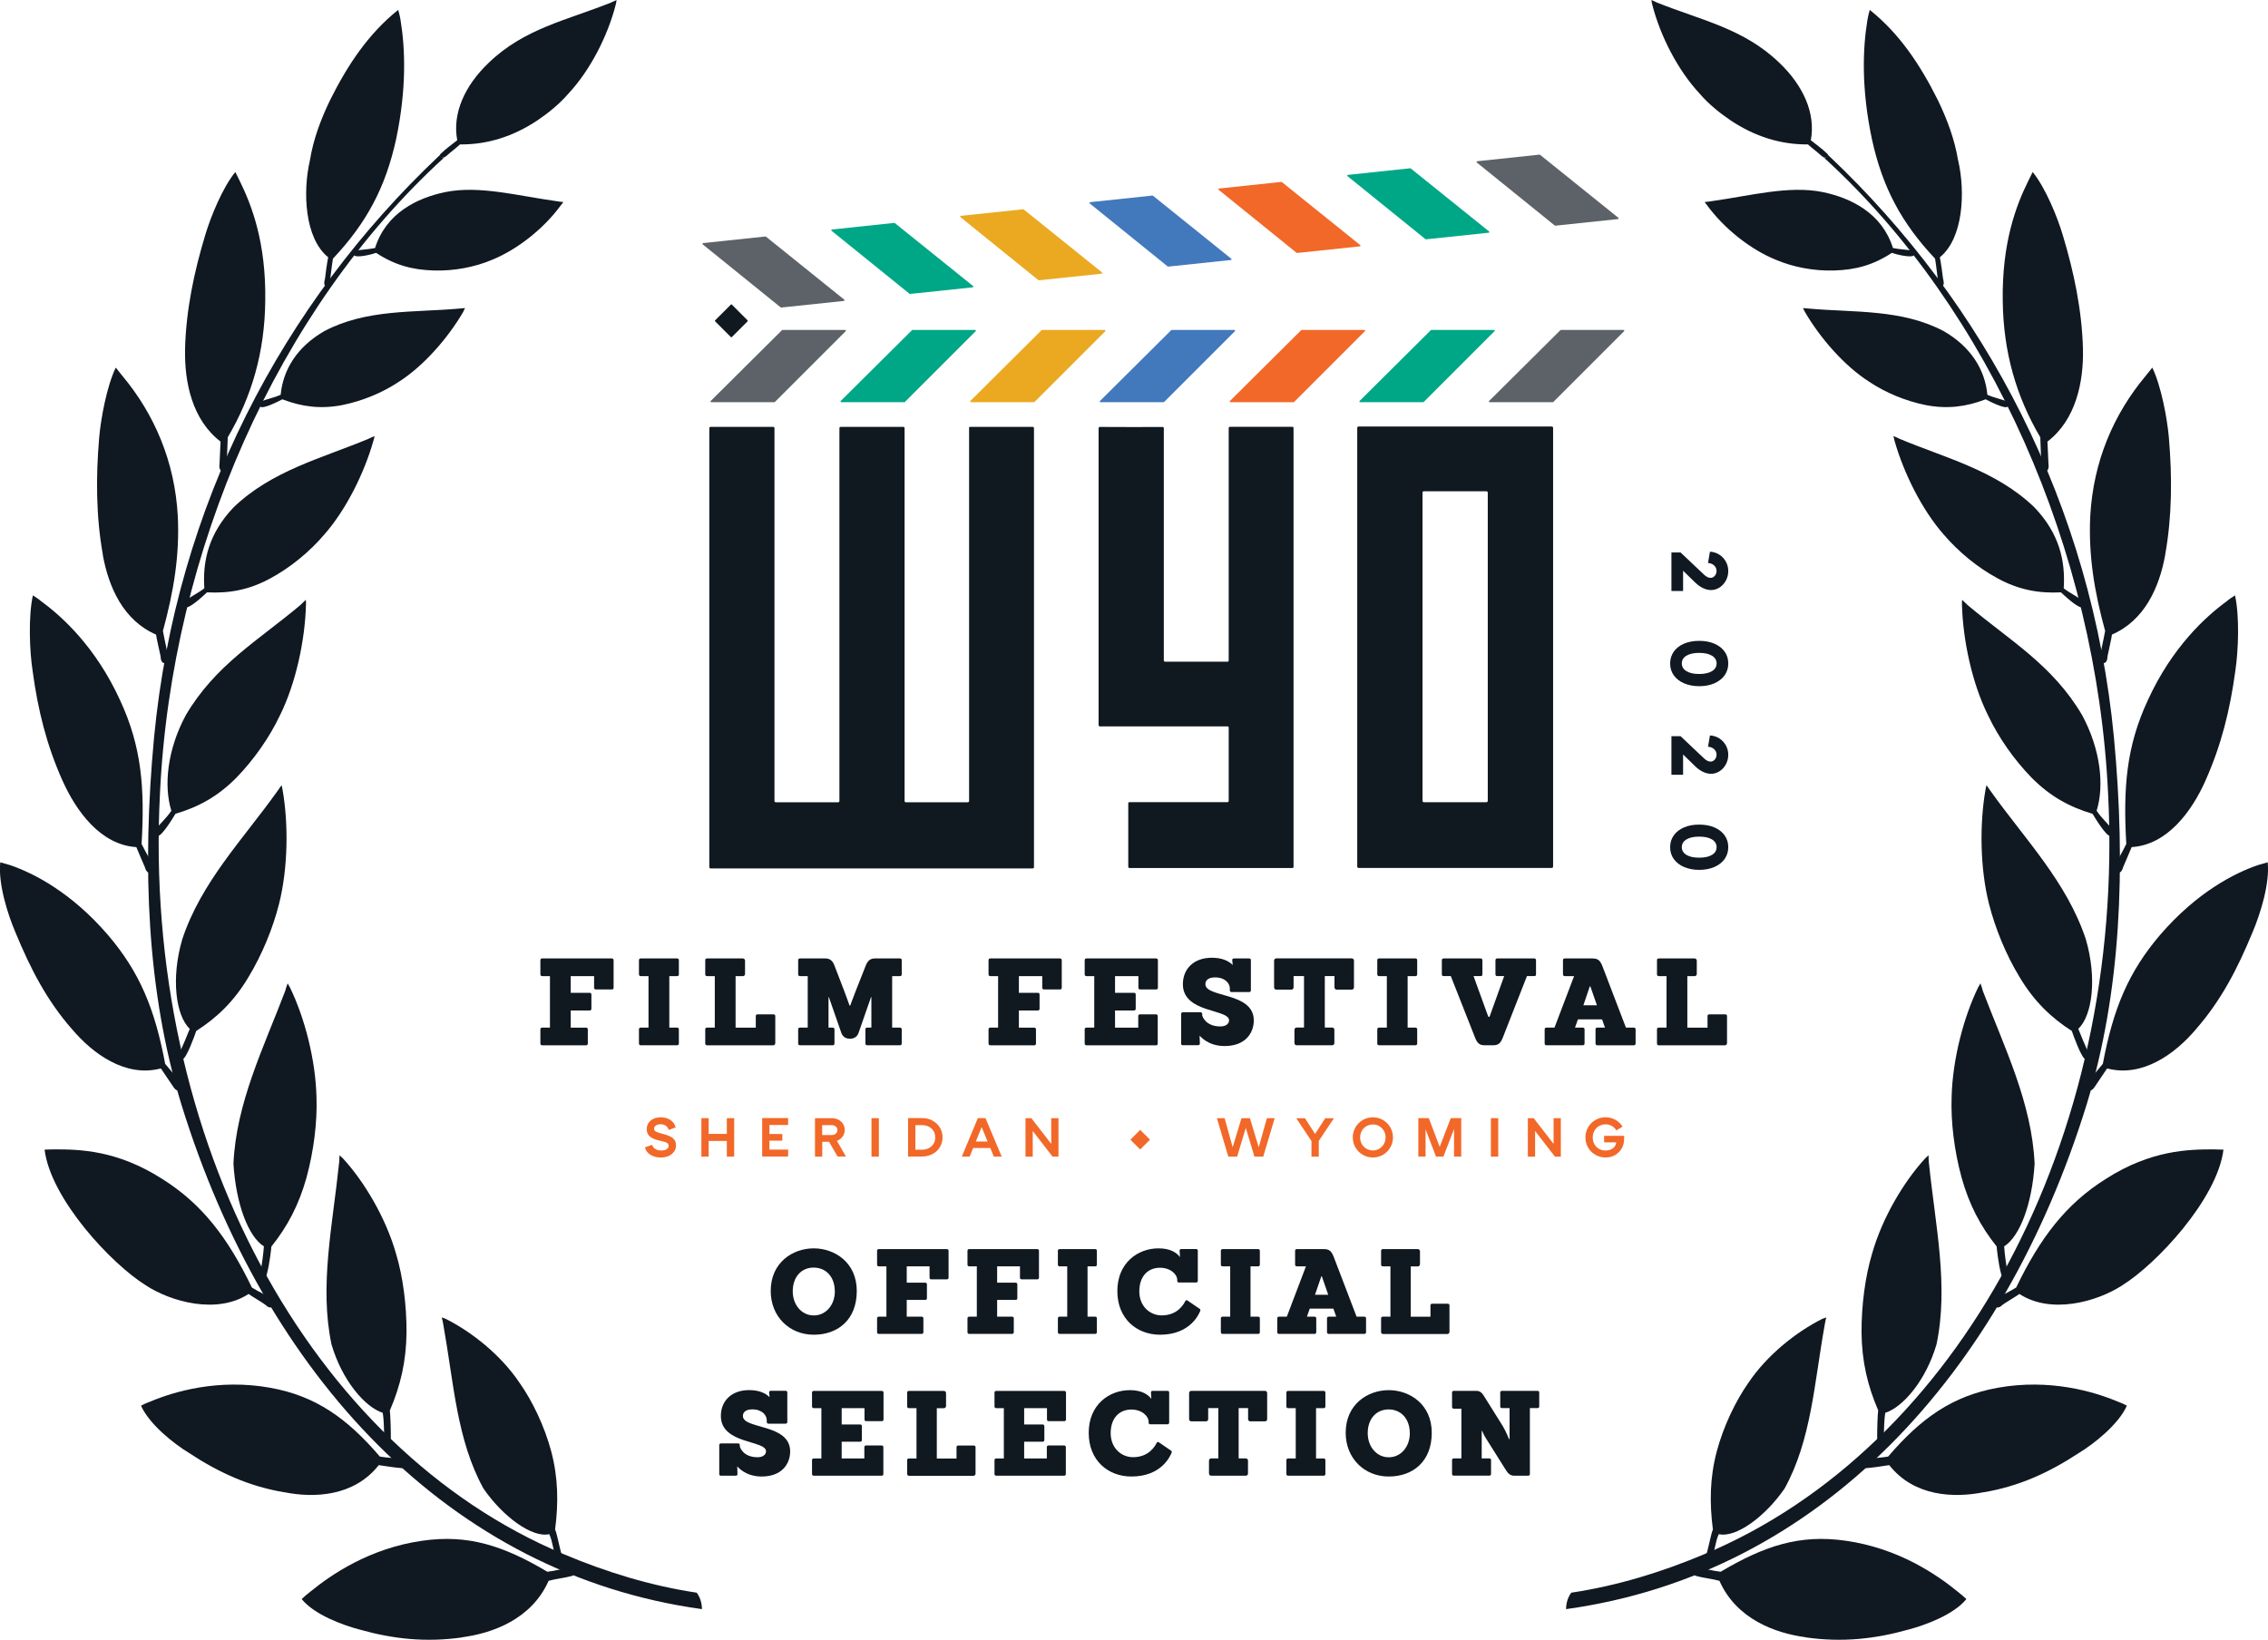 <?xml version="1.0" encoding="UTF-8"?><svg id="Layer_1" xmlns="http://www.w3.org/2000/svg" viewBox="0 0 422.22 305.29"><defs><style>.cls-1{fill-rule:evenodd;}.cls-1,.cls-2,.cls-3,.cls-4,.cls-5,.cls-6,.cls-7,.cls-8,.cls-9{stroke-width:0px;}.cls-1,.cls-4{fill:#101821;}.cls-2{fill:#f16829;}.cls-3{fill:#4279bc;}.cls-5{fill:#eaa921;}.cls-6{fill:#5c6268;}.cls-7{fill:#00a786;}.cls-8{fill:#101820;}.cls-9{fill:#f26829;}</style></defs><path class="cls-8" d="M100.94,194.62c-.2,0-.34-.11-.34-.34v-2.61c0-.23.11-.34.34-.34h1.44v-9.59h-1.44c-.2,0-.34-.11-.34-.34v-2.61c0-.23.11-.34.34-.34h12.95c.2,0,.34.11.34.34v5.09c0,.25-.11.34-.34.34h-2.95c-.22,0-.34-.11-.34-.34v-2.14h-4.35v3.11h3.51c.23,0,.34.11.34.34v2.61c0,.25-.13.34-.34.34h-3.51v3.2h2.84c.23,0,.34.11.34.34v2.61c0,.22-.13.34-.34.34h-8.15Z"/><path class="cls-8" d="M119.29,194.62c-.2,0-.34-.11-.34-.34v-2.61c0-.23.11-.34.34-.34h1.44v-9.59h-1.44c-.2,0-.34-.11-.34-.34v-2.61c0-.23.11-.34.34-.34h6.75c.23,0,.34.11.34.34v2.61c0,.25-.13.34-.34.34h-1.44v9.59h1.44c.23,0,.34.11.34.34v2.61c0,.22-.13.34-.34.34h-6.75Z"/><path class="cls-8" d="M131.63,194.62c-.2,0-.34-.11-.34-.34v-2.61c0-.23.11-.34.34-.34h1.44v-9.59h-1.44c-.2,0-.34-.11-.34-.34v-2.61c0-.23.11-.34.34-.34h6.66c.23,0,.41.18.41.41v2.48c0,.23-.18.41-.41.41h-1.35v9.59h3.76v-2.14c0-.23.11-.34.34-.34h2.95c.23,0,.34.11.34.34v5.02c0,.22-.18.41-.41.41h-12.29Z"/><path class="cls-8" d="M161.45,194.62c-.2,0-.34-.11-.34-.34v-2.61c0-.23.11-.34.34-.34h.77v-5.67h-.07l-2.32,6.66c-.25.7-.81,1.08-1.6,1.08s-1.35-.38-1.6-1.08l-2.32-6.66h-.07v5.67h.77c.22,0,.34.11.34.34v2.61c0,.22-.14.34-.34.34h-6.08c-.2,0-.34-.11-.34-.34v-2.61c0-.23.11-.34.34-.34h1.44v-9.59h-1.44c-.2,0-.34-.11-.34-.34v-2.61c0-.23.11-.34.34-.34h4.77c.86,0,1.35.54,1.62,1.26l1.82,4.73c.56,1.46,1.01,2.77,1.01,2.77h.14s.45-1.26,1.04-2.77l1.87-4.73c.29-.72.77-1.26,1.62-1.26h4.71c.23,0,.34.11.34.34v2.61c0,.25-.13.34-.34.34h-1.44v9.59h1.44c.23,0,.34.11.34.34v2.61c0,.22-.13.34-.34.34h-6.08Z"/><path class="cls-8" d="M184.37,194.62c-.2,0-.34-.11-.34-.34v-2.61c0-.23.11-.34.34-.34h1.44v-9.59h-1.44c-.2,0-.34-.11-.34-.34v-2.61c0-.23.11-.34.34-.34h12.95c.2,0,.34.11.34.34v5.09c0,.25-.11.34-.34.34h-2.95c-.22,0-.34-.11-.34-.34v-2.14h-4.35v3.11h3.51c.23,0,.34.11.34.34v2.61c0,.25-.13.34-.34.34h-3.51v3.2h2.84c.23,0,.34.11.34.34v2.61c0,.22-.13.34-.34.34h-8.15Z"/><path class="cls-8" d="M202.27,194.62c-.2,0-.34-.11-.34-.34v-2.61c0-.23.11-.34.34-.34h1.44v-9.59h-1.44c-.2,0-.34-.11-.34-.34v-2.61c0-.23.11-.34.34-.34h12.95c.2,0,.34.11.34.34v5.09c0,.25-.11.34-.34.34h-2.95c-.22,0-.34-.11-.34-.34v-2.14h-4.35v3.11h3.51c.23,0,.34.11.34.34v2.61c0,.25-.13.34-.34.34h-3.51v3.2h4.32v-2.14c0-.23.11-.34.34-.34h2.95c.22,0,.34.11.34.34v5.09c0,.22-.13.34-.34.34h-12.92Z"/><path class="cls-8" d="M220.23,194.62c-.25,0-.34-.11-.34-.34v-5.47c0-.23.13-.34.34-.34h3.24c.2,0,.34.11.34.34v.27s.52,2.03,3.38,2.03c1.13,0,1.62-.59,1.62-1.13,0-2.16-8.6-1.31-8.6-6.73,0-2.88,2.05-4.93,5.38-4.93,1.87,0,3.11.56,3.9,1.35l-.09-.88c-.02-.23.11-.34.34-.34h2.79c.23,0,.34.11.34.34v5.58c0,.25-.13.34-.34.34h-3.24c-.2,0-.34-.11-.34-.34v-.36c0-.86-.83-2.03-2.75-2.03-1.28,0-1.8.56-1.8,1.26,0,2.57,9.01,1.42,9.01,6.75,0,2.36-1.58,4.77-5.43,4.77-3.22,0-4.61-1.94-4.66-1.94l.05,1.44c.02.22-.11.34-.34.34h-2.79Z"/><path class="cls-8" d="M241.39,194.62c-.23,0-.41-.18-.41-.41v-2.48c0-.23.18-.41.41-.41h1.37v-9.59h-1.94v2.12c0,.23-.18.41-.41.41h-2.81c-.22,0-.41-.18-.41-.41v-5c0-.23.18-.41.41-.41h14.05c.23,0,.41.18.41.41v5c0,.23-.18.41-.41.41h-2.81c-.22,0-.41-.18-.41-.41v-2.12h-1.8v9.59h1.37c.23,0,.41.18.41.41v2.48c0,.22-.18.41-.41.41h-6.62Z"/><path class="cls-8" d="M256.74,194.62c-.2,0-.34-.11-.34-.34v-2.61c0-.23.11-.34.34-.34h1.44v-9.59h-1.44c-.2,0-.34-.11-.34-.34v-2.61c0-.23.11-.34.34-.34h6.75c.23,0,.34.11.34.34v2.61c0,.25-.13.34-.34.34h-1.44v9.59h1.44c.23,0,.34.11.34.34v2.61c0,.22-.13.34-.34.34h-6.75Z"/><path class="cls-8" d="M276.44,194.62c-1.06,0-1.44-.41-1.87-1.51l-4.48-11.37h-1.33c-.22,0-.34-.11-.34-.34v-2.61c0-.23.14-.34.34-.34h6.87c.2,0,.34.11.34.34v2.61c0,.25-.11.34-.34.34h-1.31l2.75,7.57h.23l2.72-7.57h-1.28c-.23,0-.34-.11-.34-.34v-2.61c0-.23.13-.34.34-.34h6.87c.2,0,.34.11.34.34v2.61c0,.25-.11.34-.34.34h-1.35l-4.46,11.37c-.43,1.1-.81,1.51-1.87,1.51h-1.49Z"/><path class="cls-8" d="M297.37,194.62c-.2,0-.34-.11-.34-.34v-2.61c0-.23.11-.34.34-.34h1.42l-.54-1.53h-4.5l-.54,1.53h1.44c.23,0,.34.11.34.34v2.61c0,.22-.14.34-.34.34h-6.75c-.2,0-.34-.11-.34-.34v-2.61c0-.23.11-.34.34-.34h1.49l3.65-9.59h-1.73c-.2,0-.34-.11-.34-.34v-2.61c0-.23.11-.34.34-.34h5.16c1.06,0,1.44.41,1.87,1.51l4.35,11.37h1.46c.23,0,.34.11.34.34v2.61c0,.22-.13.34-.34.34h-6.75ZM296.07,183.66h-.11l-1.19,3.51h2.52l-1.22-3.51Z"/><path class="cls-8" d="M308.81,194.62c-.2,0-.34-.11-.34-.34v-2.61c0-.23.11-.34.34-.34h1.44v-9.59h-1.44c-.2,0-.34-.11-.34-.34v-2.61c0-.23.11-.34.34-.34h6.66c.23,0,.41.18.41.41v2.48c0,.23-.18.41-.41.41h-1.35v9.59h3.76v-2.14c0-.23.11-.34.34-.34h2.95c.23,0,.34.11.34.34v5.02c0,.22-.18.41-.41.41h-12.29Z"/><rect class="cls-9" x="210.97" y="210.9" width="2.58" height="2.58" transform="translate(212.21 -87.94) rotate(45)"/><path class="cls-9" d="M125.47,214.43c-.24.34-.57.61-.99.8-.43.19-.92.28-1.47.28-.51,0-.98-.08-1.39-.24-.42-.16-.76-.39-1.03-.67-.27-.29-.44-.61-.51-.98l1.32-.47c.09.32.28.57.58.77.3.2.67.29,1.14.29.41,0,.75-.08.99-.24.25-.16.37-.37.37-.63,0-.2-.07-.35-.21-.47-.14-.12-.32-.21-.54-.27-.21-.06-.53-.14-.95-.23-.76-.17-1.34-.41-1.76-.73-.41-.32-.62-.78-.62-1.39,0-.46.11-.85.34-1.18s.54-.59.93-.77c.4-.18.84-.27,1.34-.27.72,0,1.32.17,1.83.52.5.35.81.8.93,1.37l-1.27.47c-.08-.32-.26-.57-.53-.77-.27-.2-.6-.3-1-.3-.35,0-.64.08-.86.23s-.34.35-.34.58c0,.26.12.45.37.58s.62.25,1.11.37c.57.14,1.04.29,1.41.46.37.16.66.38.87.66.21.27.32.62.32,1.03,0,.46-.12.86-.35,1.2Z"/><path class="cls-9" d="M136.68,208.19v7.16h-1.37v-2.92h-3.38v2.92h-1.36v-7.16h1.36v2.93h3.38v-2.93h1.37Z"/><path class="cls-9" d="M143.24,209.48v1.66h2.4v1.24h-2.4v1.66h3.48v1.29h-4.83v-7.16h4.83v1.29h-3.48Z"/><path class="cls-9" d="M154.33,212.59h-1.26v2.76h-1.35v-7.16h3.11c.46,0,.87.09,1.24.28.37.19.66.45.87.78.21.33.32.71.32,1.12,0,.46-.13.88-.4,1.25-.27.37-.62.63-1.06.79l1.68,2.92h-1.56l-1.59-2.76ZM153.06,211.33h1.77c.32,0,.57-.09.77-.26.2-.17.3-.4.3-.66s-.1-.49-.3-.66c-.2-.18-.46-.26-.77-.26h-1.77v1.85Z"/><path class="cls-9" d="M163.61,208.19v7.16h-1.37v-7.16h1.37Z"/><path class="cls-9" d="M173.59,208.65c.59.31,1.05.74,1.38,1.28s.5,1.16.5,1.83-.17,1.28-.5,1.83c-.33.55-.79.98-1.38,1.28-.59.31-1.24.46-1.95.46h-2.59v-7.16h2.59c.72,0,1.37.15,1.95.46ZM172.92,213.76c.38-.19.67-.46.87-.8.21-.34.31-.74.31-1.19s-.1-.84-.31-1.19c-.21-.34-.5-.61-.87-.8s-.8-.29-1.29-.29h-1.22v4.57h1.22c.48,0,.91-.1,1.29-.29Z"/><path class="cls-9" d="M184.35,213.75h-3.19l-.64,1.59h-1.46l2.98-7.16h1.42l3.02,7.16h-1.47l-.65-1.59ZM183.85,212.54l-1.1-2.69-1.09,2.69h2.2Z"/><path class="cls-9" d="M197.05,208.19v7.16h-1.1l-3.69-4.77v4.77h-1.35v-7.16h1.09l3.7,4.79v-4.79h1.35Z"/><path class="cls-9" d="M237.3,208.19l-2.13,7.16h-1.64l-1.61-5.35-1.61,5.35h-1.64l-2.13-7.16h1.44l1.5,5.42,1.64-5.42h1.57l1.64,5.42,1.52-5.42h1.44Z"/><path class="cls-9" d="M245.51,212.43v2.92h-1.36v-2.9l-2.83-4.25h1.62l1.88,2.93,1.89-2.93h1.62l-2.83,4.24Z"/><path class="cls-9" d="M253.7,215.01c-.58-.33-1.03-.79-1.36-1.36s-.5-1.2-.5-1.88.17-1.31.5-1.88c.33-.57.79-1.03,1.36-1.36s1.21-.5,1.89-.5,1.3.17,1.87.5,1.02.79,1.36,1.36c.33.58.5,1.2.5,1.88s-.17,1.31-.5,1.88-.79,1.03-1.36,1.36-1.19.5-1.87.5-1.32-.17-1.89-.5ZM256.78,213.87c.36-.21.64-.51.85-.87s.31-.78.31-1.23-.1-.86-.31-1.22-.49-.65-.85-.87-.75-.32-1.19-.32-.84.11-1.21.32-.65.5-.86.87-.31.78-.31,1.23.1.86.31,1.23.49.66.86.87c.36.21.77.32,1.21.32s.83-.11,1.19-.32Z"/><path class="cls-9" d="M272.04,215.34h-1.35v-5.13l-1.98,5.13h-1.38l-1.94-5.08v5.08h-1.35v-7.16h1.95l2.03,5.35,2.06-5.35h1.95v7.16Z"/><path class="cls-9" d="M278.92,208.19v7.16h-1.37v-7.16h1.37Z"/><path class="cls-9" d="M290.57,208.19v7.16h-1.1l-3.69-4.77v4.77h-1.35v-7.16h1.09l3.7,4.79v-4.79h1.35Z"/><path class="cls-9" d="M302.36,211.47v.51c0,.69-.15,1.3-.45,1.83-.3.53-.72.95-1.24,1.25-.53.3-1.11.45-1.76.45-.69,0-1.33-.17-1.91-.5s-1.03-.79-1.36-1.36-.49-1.2-.49-1.88.17-1.32.5-1.89c.33-.57.79-1.03,1.36-1.36s1.21-.5,1.89-.5c.65,0,1.26.16,1.82.47s1.01.74,1.34,1.28l-1.15.69c-.21-.35-.49-.62-.85-.82-.35-.2-.75-.3-1.17-.3-.45,0-.85.11-1.22.32s-.64.51-.85.88c-.21.37-.31.79-.31,1.25s.1.86.3,1.23.49.66.85.87c.36.21.78.32,1.25.32.37,0,.71-.07,1-.21.3-.14.53-.32.69-.55.17-.23.26-.48.28-.75h-2.25v-1.22h3.7Z"/><path class="cls-6" d="M145.68,61.43h11.66c.12,0,.18.15.1.23l-13.19,13.19s-.06.04-.1.04h-11.74c-.12,0-.18-.15-.1-.23l13.27-13.19s.06-.04.1-.04Z"/><path class="cls-7" d="M169.88,61.43h11.66c.12,0,.18.15.1.23l-13.19,13.19s-.06.04-.1.04h-11.74c-.12,0-.18-.15-.1-.23l13.27-13.19s.06-.04.1-.04Z"/><path class="cls-5" d="M194.01,61.43h11.66c.12,0,.18.15.1.23l-13.19,13.19s-.06.04-.1.04h-11.74c-.12,0-.18-.15-.1-.23l13.27-13.19s.06-.04.1-.04Z"/><path class="cls-3" d="M218.14,61.43h11.66c.12,0,.18.15.1.23l-13.19,13.19s-.06.04-.1.04h-11.74c-.12,0-.18-.15-.1-.23l13.27-13.19s.06-.04.1-.04Z"/><path class="cls-2" d="M242.34,61.43h11.66c.12,0,.18.15.1.23l-13.19,13.19s-.06.04-.1.04h-11.74c-.12,0-.18-.15-.1-.23l13.27-13.19s.06-.04.1-.04Z"/><path class="cls-7" d="M266.47,61.43h11.66c.12,0,.18.15.1.23l-13.19,13.19s-.06.04-.1.04h-11.74c-.12,0-.18-.15-.1-.23l13.27-13.19s.06-.04.1-.04Z"/><path class="cls-6" d="M290.59,61.43h11.66c.12,0,.18.15.1.23l-13.19,13.19s-.06.04-.1.04h-11.74c-.12,0-.18-.15-.1-.23l13.27-13.19s.06-.04.1-.04Z"/><path class="cls-6" d="M286.6,28.79l-11.6,1.23c-.12.01-.16.16-.07.24l14.51,11.73s.06.03.1.03l11.67-1.23c.12-.01.16-.16.07-.24l-14.58-11.73s-.06-.03-.1-.03Z"/><path class="cls-7" d="M262.53,31.33l-11.6,1.23c-.12.01-.16.16-.07.24l14.51,11.73s.06.03.1.03l11.67-1.23c.12-.01.16-.16.07-.24l-14.58-11.73s-.06-.03-.1-.03Z"/><path class="cls-2" d="M238.54,33.87l-11.6,1.23c-.12.01-.16.16-.07.24l14.51,11.73s.06.03.1.03l11.67-1.23c.12-.01.16-.16.07-.24l-14.58-11.73s-.06-.03-.1-.03Z"/><path class="cls-3" d="M214.54,36.41l-11.6,1.23c-.12.01-.16.16-.07.24l14.51,11.73s.06.03.1.03l11.67-1.23c.12-.01.16-.16.07-.24l-14.58-11.73s-.06-.03-.1-.03Z"/><path class="cls-5" d="M190.47,38.96l-11.6,1.23c-.12.01-.16.16-.07.24l14.51,11.73s.06.03.1.03l11.67-1.23c.12-.01.16-.16.07-.24l-14.58-11.73s-.06-.03-.1-.03Z"/><path class="cls-7" d="M166.48,41.5l-11.6,1.23c-.12.01-.16.16-.07.24l14.51,11.73s.06.03.1.03l11.67-1.23c.12-.01.16-.16.07-.24l-14.58-11.73s-.06-.03-.1-.03Z"/><path class="cls-6" d="M142.49,44.03l-11.6,1.23c-.12.01-.16.16-.07.24l14.51,11.73s.06.03.1.03l11.67-1.23c.12-.01.16-.16.07-.24l-14.58-11.73s-.06-.03-.1-.03Z"/><rect class="cls-8" x="133.95" y="57.54" width="4.4" height="4.4" rx=".11" ry=".11" transform="translate(82.12 -78.78) rotate(45)"/><path class="cls-8" d="M180.41,79.71v69.43c0,.12-.1.23-.23.23h-11.55c-.12,0-.23-.1-.23-.23v-69.43c0-.12-.1-.23-.23-.23h-11.67c-.12,0-.23.1-.23.23v69.43c0,.12-.1.23-.23.23h-11.63c-.12,0-.23-.1-.23-.23v-69.43c0-.12-.1-.23-.23-.23h-11.67c-.12,0-.23.1-.23.23v81.75c0,.12.1.23.23.23h59.98c.12,0,.23-.1.23-.23v-81.75c0-.12-.1-.23-.23-.23h-11.65c-.12,0-.23.1-.23.23Z"/><path class="cls-8" d="M228.74,79.71v43.27c0,.12-.1.22-.22.22h-11.64c-.12,0-.22-.1-.22-.22v-43.26c0-.12-.1-.23-.22-.22-1.51.03-10.21,0-11.7-.01-.12,0-.22.1-.22.22v55.31c0,.12.1.22.22.22h23.78c.12,0,.22.1.22.22v13.67c0,.12-.1.22-.22.22h-18.26c-.12,0-.22.1-.22.22v11.83c0,.12.1.22.22.22h30.33c.12.01.22-.09.22-.21v-81.72c0-.12-.09-.22-.22-.22h-11.63c-.12,0-.22.1-.22.22Z"/><path class="cls-8" d="M252.67,79.66v81.69c0,.14.11.25.25.25h35.96c.14,0,.25-.11.25-.25v-81.69c0-.14-.11-.25-.25-.25h-35.96c-.14,0-.25.11-.25.25ZM276.72,149.36h-11.65c-.14,0-.25-.11-.25-.25v-57.39c0-.14.11-.25.25-.25h11.65c.14,0,.25.11.25.25v57.39c0,.14-.11.25-.25.25Z"/><path class="cls-1" d="M291.55,299.6c47.03-6.5,81.29-43.46,96.91-93.96,6.4-20.89,7.35-44.06,5.08-68.33-4.14-43.27-24.02-80.87-53.04-108.28-.11-.13-.18-.17-.2-.05-.09.13-.33.27-.46.34-.16.09-.2.02-.1.2,30.78,28.18,50.56,72.95,52.71,118.23,3.33,64.63-28.08,121.91-75.14,141.61-7.91,3.33-16.16,5.88-24.79,7.18-.6.78-.96,1.85-.98,3.05"/><path class="cls-1" d="M408.82,191.62c-3.86,4.57-9.96,9.05-16.55,7.31-.33.52-2.09,3.05-2.31,3.43-.3.48-.86.95-1.29.54-.25-.19-.48-.54-.2-1.14.94-1.2,1.91-2.41,3-3.68,1.93-10.28,4.76-17.1,10.68-24.03,6.83-7.93,13.85-11.49,18.17-12.97.64-.19,1.21-.34,1.84-.53.43,3.96-1.41,9.73-2.83,13.06-2.78,6.72-5.8,12.62-10.51,18"/><path class="cls-1" d="M352.21,47.08c.54.22,3.75,1.06,4.13.4.14-.19-.04-.81-.33-.85-1.17-.13-2.47-.22-3.61-.45-2.04-6.5-7.81-9.33-13.09-10.42-6.33-1.27-13.31.67-20.78,1.71-.37.08-.79.11-1.16.13.11.25.29.43.46.66,3.14,4.28,8.01,8.18,12.8,10.12,3.18,1.35,7.04,2.1,10.82,1.98,3.95-.1,7.31-1.01,10.74-3.28"/><path class="cls-1" d="M339.85,29.32c-.25.09-.27.02-.71-.27-.91-.82-1.65-1.34-2.56-2.16-5.08.04-9.89-1.46-14.44-4.5-2.02-1.37-4.04-3-5.73-4.96-4.05-4.35-7.32-10.71-8.81-16.54-.08-.33-.14-.56-.16-.89.38.16.72.33,1.09.5,8.21,3.28,16.13,4.82,22.72,11.19,4.46,4.25,6.79,9.41,5.86,14.42,1,.81,2.08,1.55,3.04,2.5.47.34-.04.7-.3.72"/><path class="cls-1" d="M369.65,74.34c.54.3,3.65,1.9,4.11,1.37.2-.2.11-.89-.18-.99-1.15-.44-2.52-.72-3.6-1.21-.43-4.59-2.99-8.89-8.12-11.85-7.81-4.14-16.7-3.45-25.04-4.2-.42-.03-.79-.06-1.17-.1.13.23.25.47.36.72,2.8,4.81,7.29,10,11.92,12.97,3.08,2.07,6.88,3.64,10.66,4.39,3.96.74,7.41.31,11.06-1.09"/><path class="cls-1" d="M410.58,145.35c-2.54,5.69-7.09,11.96-13.74,12.37-.22.58-1.43,3.33-1.6,3.76-.14.59-.56,1.24-1.12.96-.24-.09-.52-.42-.46-1.03.66-1.54,1.43-2.72,2.18-4.28-.6-10.46,0-18.12,4-26.74,4.54-9.94,10.83-15.62,14.67-18.42.48-.42,1.01-.76,1.57-1.12.88,4.04.61,10.34.07,13.98-1.01,7.43-2.61,13.86-5.57,20.51"/><path class="cls-1" d="M403.09,103.29c-1.1,6.08-3.84,12.22-9.92,14.86-.06.64-.75,3.59-.83,4.05,0,.62-.22,1.34-.82,1.26-.19-.05-.61-.2-.64-.84.25-1.59.71-3.41,1.02-5.15-2.03-7.39-3.12-14.13-2.77-21.38.56-10.17,4.35-18.98,10.32-26.11.46-.53.82-1.06,1.23-1.54,1.68,3.5,2.78,9.5,3.09,13.07.62,7.31.59,14.65-.69,21.77"/><path class="cls-1" d="M387.77,64.92c.15,6.27-1.34,13.26-6.61,17.3.05.62.15,3.67.19,4.09.09.57.05,1.32-.55,1.44-.22.02-.58-.03-.73-.64-.12-1.58-.16-3.98-.24-5.69-4.48-7.6-6.87-15.86-6.99-25.34-.18-10.95,2.54-17.9,4.7-22.29.28-.59.58-1.18.87-1.76,2.36,2.88,4.6,8.35,5.61,11.76,2.06,6.83,3.56,13.93,3.75,21.13"/><path class="cls-1" d="M364.54,29.88c1.36,5.86.96,14.49-3.41,18.02.16.76.54,3.39.59,3.95.15.62.29,1.24-.21,1.48-.21.08-.37.08-.62-.47-.28-1.63-.37-3.02-.65-4.7-6.25-6.65-9.79-13.25-11.75-22.23-2-9.41-1.72-16.9-.85-22.16.1-.64.26-1.28.44-1.93,5.5,4.39,9.37,10.17,12.67,16.78,1.72,3.56,3.12,7.25,3.78,11.26"/><path class="cls-1" d="M383.66,110.27c.5.47,3.3,3.12,3.98,2.77.19-.15.31-1.04.01-1.21-1.07-.85-2.4-1.46-3.46-2.29.34-5.08-.81-10.2-5.43-15.05-7.11-6.87-16.51-9.19-25.07-12.76-.38-.17-.77-.39-1.21-.54.07.31.14.62.23.93,1.68,5.89,5.06,12.79,9.18,17.45,2.67,3.13,6.26,6.11,10.01,8.12,3.9,2.13,7.65,2.81,11.76,2.6"/><path class="cls-1" d="M389.56,151.52c.39.67,2.6,4.31,3.33,4.12.27,0,.58-.87.35-1.21-.94-1.21-2.1-2.21-2.92-3.48,1.44-4.65.76-11.37-2.7-17.79-5.5-9.36-13.51-13.93-21.3-20.48-.34-.34-.68-.65-1.04-1-.03.32-.07.64-.03,1.01.18,6.44,1.85,14.49,4.87,20.54,1.94,4.1,4.82,8.21,8.12,11.6,3.46,3.48,7.07,5.44,11.31,6.69"/><path class="cls-1" d="M385.7,191.96c.28.81,1.8,5.11,2.57,5.29.25-.03.75-.69.56-1.12-.63-1.43-1.34-3.08-1.93-4.57,2.61-2.47,3.52-9.43,1.41-16.67-3.52-10.64-11.33-18.64-17.62-27.45-.29-.42-.58-.84-.88-1.25-.09.31-.13.64-.2.95-1.07,6.2-1.03,14.45.67,21.16,1.14,4.48,3.12,9.4,5.7,13.64,2.67,4.46,5.82,7.52,9.74,10.03"/><path class="cls-1" d="M395.13,239.29c-4.76,3.11-13.31,5.47-19.19,1.63-.45.36-2.92,1.8-3.2,2.07-.41.42-1.03.71-1.38.11-.2-.25-.33-.67.08-1.14,1.21-.85,2.58-1.4,3.9-2.24,4.48-9.3,9.3-15.58,16.67-20.21,8.44-5.41,15.48-5.51,20.02-5.51.64,0,1.24.03,1.9.05-1.14,9.19-12.48,21.31-18.8,25.23"/><path class="cls-1" d="M371.71,232.12c.04.57.34,3.22.76,4.8.14.45.18,1.15.81.9.26-.06.5-.59.48-.86-.31-1.55-.55-3.33-.66-4.9,2.93-1.85,5.22-7.94,5.67-15.39-.51-11.29-5.57-21.51-9.62-32.12-.12-.47-.28-.96-.46-1.46-.16.24-.28.53-.44.76-2.7,5.58-4.76,13.39-4.93,20.43-.16,4.62.49,9.97,1.85,14.94,1.41,5.07,3.53,9.1,6.56,12.89"/><path class="cls-1" d="M369.26,277.84c-5.47,1.09-12.92.83-17.55-5.05-1.17.17-3.06.48-4.28.56-.33.03-.6-.2-.74-.65-.09-.3,0-.68.56-.96,1.37-.31,2.77-.28,4.25-.54,6.17-7.21,12-11.29,20.38-12.81,9.72-1.75,17.96.72,22.31,2.55.61.22,1.23.48,1.76.78-1.56,3.51-6.14,7.11-8.97,8.83-5.46,3.59-11.1,6.2-17.73,7.3"/><path class="cls-1" d="M349.65,262.58c-.1.65-.19,3.17-.19,4.87.03.45-.09,1.11.55,1.12.29-.01.62-.36.65-.67.11-1.58.05-3.23.31-4.85,3.25-1.03,7.55-5.96,9.54-12.75,2.29-10.91-.22-22.14-1.4-33.63-.08-.5-.06-1.02-.09-1.58-.2.22-.46.42-.65.62-3.98,4.34-7.96,11.05-9.84,17.65-1.3,4.31-2,9.64-1.98,14.75.06,5.38,1.12,9.88,3.1,14.48"/><path class="cls-1" d="M318.89,284.78c-.27.47-.66,2.57-1.09,4.19-.12.36-.35.95.19,1.18.29.11.7-.12.78-.37.56-1.37.56-2.77,1.21-4.14,3.16.75,8.65-3.26,12.25-8.5,4.98-9.03,5.52-19.65,7.45-30.39.06-.51.2-.96.3-1.46-.24.06-.51.2-.77.28-4.79,2.42-10.21,6.67-13.72,11.89-2.38,3.39-4.63,8.06-5.89,12.77-1.3,4.91-1.36,9.61-.72,14.55"/><path class="cls-1" d="M336.17,304.84c-5.59-.75-12.9-3.33-16.07-10.51-1.13-.33-3.12-.56-4.32-.9-.33-.06-.52-.41-.55-.87-.01-.25.17-.64.75-.73,1.41.2,2.76.64,4.35.81,8.14-4.83,14.74-7.01,23.29-5.77,9.86,1.4,17,6.35,20.85,9.49.56.46,1.09.87,1.6,1.37-2.38,2.93-7.7,4.87-10.84,5.69-6.19,1.74-12.28,2.41-19.06,1.44"/><path class="cls-1" d="M130.67,299.6c-47.02-6.5-81.29-43.46-96.9-93.96-6.41-20.89-7.36-44.06-5.09-68.33,4.14-43.27,24.02-80.87,53.04-108.28.11-.13.18-.17.2-.05.09.13.33.27.46.34.16.09.21.02.1.2-30.78,28.18-50.56,72.95-52.7,118.23-3.33,64.63,28.08,121.91,75.14,141.61,7.9,3.33,16.15,5.88,24.78,7.18.6.78.96,1.85.98,3.05"/><path class="cls-1" d="M13.41,191.62c3.86,4.57,9.95,9.05,16.54,7.31.33.52,2.08,3.05,2.32,3.43.29.48.85.95,1.28.54.25-.19.48-.54.21-1.14-.95-1.2-1.91-2.41-3.01-3.68-1.93-10.28-4.76-17.1-10.68-24.03-6.83-7.93-13.85-11.49-18.18-12.97-.65-.19-1.21-.34-1.84-.53-.43,3.96,1.4,9.73,2.83,13.06,2.78,6.72,5.8,12.62,10.51,18"/><path class="cls-1" d="M70.01,47.08c-.54.22-3.74,1.06-4.13.4-.14-.19.05-.81.33-.85,1.17-.13,2.48-.22,3.61-.45,2.05-6.5,7.82-9.33,13.09-10.42,6.33-1.27,13.31.67,20.78,1.71.37.08.79.11,1.16.13-.11.25-.29.43-.47.66-3.14,4.28-8.01,8.18-12.79,10.12-3.19,1.35-7.05,2.1-10.82,1.98-3.95-.1-7.32-1.01-10.75-3.28"/><path class="cls-1" d="M82.37,29.32c.25.09.26.02.72-.27.9-.82,1.65-1.34,2.55-2.16,5.08.04,9.89-1.46,14.44-4.5,2.02-1.37,4.04-3,5.74-4.96,4.05-4.35,7.31-10.71,8.8-16.54.07-.33.14-.56.16-.89-.37.16-.72.33-1.09.5-8.21,3.28-16.12,4.82-22.71,11.19-4.46,4.25-6.8,9.41-5.86,14.42-1.01.81-2.08,1.55-3.05,2.5-.47.34.05.7.31.72"/><path class="cls-1" d="M52.57,74.34c-.54.3-3.65,1.9-4.11,1.37-.2-.2-.11-.89.18-.99,1.15-.44,2.51-.72,3.61-1.21.43-4.59,2.98-8.89,8.11-11.85,7.81-4.14,16.7-3.45,25.05-4.2.42-.03.79-.06,1.17-.1-.12.23-.25.47-.35.72-2.8,4.81-7.3,10-11.93,12.97-3.08,2.07-6.89,3.64-10.68,4.39-3.95.74-7.39.31-11.05-1.09"/><path class="cls-1" d="M11.64,145.35c2.55,5.69,7.09,11.96,13.74,12.37.21.58,1.43,3.33,1.6,3.76.14.59.56,1.24,1.11.96.24-.09.52-.42.45-1.03-.65-1.54-1.43-2.72-2.18-4.28.61-10.46,0-18.12-4-26.74-4.54-9.94-10.83-15.62-14.67-18.42-.48-.42-1.01-.76-1.57-1.12-.87,4.04-.61,10.34-.06,13.98,1,7.43,2.61,13.86,5.57,20.51"/><path class="cls-1" d="M19.13,103.29c1.11,6.08,3.83,12.22,9.92,14.86.07.64.76,3.59.85,4.05,0,.62.21,1.34.82,1.26.18-.05.6-.2.63-.84-.25-1.59-.71-3.41-1.02-5.15,2.02-7.39,3.13-14.13,2.77-21.38-.56-10.17-4.36-18.98-10.32-26.11-.45-.53-.82-1.06-1.23-1.54-1.68,3.5-2.78,9.5-3.09,13.07-.62,7.31-.59,14.65.69,21.77"/><path class="cls-1" d="M34.46,64.92c-.16,6.27,1.33,13.26,6.6,17.3-.04.62-.16,3.67-.19,4.09-.09.57-.04,1.32.55,1.44.22.02.59-.03.73-.64.12-1.58.17-3.98.25-5.69,4.48-7.6,6.87-15.86,6.98-25.34.18-10.95-2.55-17.9-4.7-22.29-.29-.59-.58-1.18-.87-1.76-2.37,2.88-4.6,8.35-5.61,11.76-2.07,6.83-3.56,13.93-3.75,21.13"/><path class="cls-1" d="M57.69,29.88c-1.36,5.86-.97,14.49,3.4,18.02-.16.76-.54,3.39-.58,3.95-.16.62-.3,1.24.2,1.48.21.08.37.08.62-.47.28-1.63.37-3.02.65-4.7,6.26-6.65,9.79-13.25,11.76-22.23,1.98-9.41,1.7-16.9.83-22.16-.09-.64-.26-1.28-.44-1.93-5.5,4.39-9.37,10.17-12.67,16.78-1.72,3.56-3.12,7.25-3.77,11.26"/><path class="cls-1" d="M38.56,110.27c-.5.47-3.3,3.12-3.98,2.77-.19-.15-.31-1.04-.01-1.21,1.07-.85,2.4-1.46,3.47-2.29-.35-5.08.81-10.2,5.42-15.05,7.11-6.87,16.51-9.19,25.07-12.76.39-.17.78-.39,1.21-.54-.07.31-.14.62-.24.93-1.67,5.89-5.05,12.79-9.17,17.45-2.67,3.13-6.26,6.11-10.01,8.12-3.9,2.13-7.64,2.81-11.76,2.6"/><path class="cls-1" d="M32.66,151.52c-.39.67-2.6,4.31-3.33,4.12-.29,0-.6-.87-.36-1.21.94-1.21,2.1-2.21,2.93-3.48-1.45-4.65-.76-11.37,2.69-17.79,5.5-9.36,13.51-13.93,21.3-20.48.35-.34.69-.65,1.04-1,.03.32.07.64.03,1.01-.18,6.44-1.85,14.49-4.86,20.54-1.95,4.1-4.83,8.21-8.12,11.6-3.45,3.48-7.07,5.44-11.32,6.69"/><path class="cls-1" d="M36.53,191.96c-.28.81-1.8,5.11-2.57,5.29-.25-.03-.75-.69-.56-1.12.63-1.43,1.34-3.08,1.93-4.57-2.61-2.47-3.52-9.43-1.4-16.67,3.51-10.64,11.33-18.64,17.61-27.45.3-.42.58-.84.88-1.25.09.31.14.64.2.95,1.08,6.2,1.02,14.45-.67,21.16-1.13,4.48-3.13,9.4-5.7,13.64-2.66,4.46-5.82,7.52-9.74,10.03"/><path class="cls-1" d="M27.1,239.29c4.75,3.11,13.3,5.47,19.18,1.63.45.36,2.92,1.8,3.2,2.07.41.42,1.03.71,1.38.11.21-.25.33-.67-.07-1.14-1.21-.85-2.59-1.4-3.9-2.24-4.48-9.3-9.31-15.58-16.68-20.21-8.44-5.41-15.48-5.51-20.02-5.51-.64,0-1.25.03-1.89.05,1.13,9.19,12.48,21.31,18.8,25.23"/><path class="cls-1" d="M50.52,232.12c-.05.57-.35,3.22-.77,4.8-.14.45-.18,1.15-.8.9-.27-.06-.5-.59-.49-.86.31-1.55.55-3.33.67-4.9-2.93-1.85-5.21-7.94-5.67-15.39.51-11.29,5.57-21.51,9.62-32.12.12-.47.28-.96.47-1.46.16.24.27.53.43.76,2.71,5.58,4.77,13.39,4.94,20.43.16,4.62-.5,9.97-1.85,14.94-1.41,5.07-3.52,9.1-6.56,12.89"/><path class="cls-1" d="M52.96,277.84c5.47,1.09,12.92.83,17.55-5.05,1.17.17,3.07.48,4.29.56.33.03.6-.2.73-.65.09-.3,0-.68-.56-.96-1.38-.31-2.78-.28-4.25-.54-6.17-7.21-12-11.29-20.38-12.81-9.72-1.75-17.96.72-22.32,2.55-.6.22-1.23.48-1.77.78,1.57,3.51,6.14,7.11,8.98,8.83,5.45,3.59,11.09,6.2,17.72,7.3"/><path class="cls-1" d="M72.57,262.58c.09.65.19,3.17.19,4.87-.03.45.09,1.11-.55,1.12-.29-.01-.62-.36-.65-.67-.11-1.58-.04-3.23-.31-4.85-3.25-1.03-7.55-5.96-9.54-12.75-2.28-10.91.21-22.14,1.4-33.63.08-.5.06-1.02.1-1.58.2.22.46.42.66.62,3.98,4.34,7.95,11.05,9.84,17.65,1.3,4.31,2,9.64,1.97,14.75-.06,5.38-1.12,9.88-3.09,14.48"/><path class="cls-1" d="M103.33,284.78c.28.47.67,2.57,1.09,4.19.12.36.36.95-.19,1.18-.29.11-.69-.12-.77-.37-.56-1.37-.56-2.77-1.21-4.14-3.16.75-8.65-3.26-12.25-8.5-4.98-9.03-5.52-19.65-7.45-30.39-.06-.51-.2-.96-.31-1.46.24.06.51.2.77.28,4.79,2.42,10.21,6.67,13.71,11.89,2.39,3.39,4.64,8.06,5.9,12.77,1.3,4.91,1.36,9.61.72,14.55"/><path class="cls-1" d="M86.05,304.84c5.6-.75,12.9-3.33,16.08-10.51,1.12-.33,3.11-.56,4.32-.9.33-.06.52-.41.55-.87.01-.25-.18-.64-.75-.73-1.41.2-2.77.64-4.35.81-8.15-4.83-14.74-7.01-23.29-5.77-9.85,1.4-17,6.35-20.85,9.49-.56.46-1.09.87-1.6,1.37,2.38,2.93,7.7,4.87,10.84,5.69,6.19,1.74,12.29,2.41,19.06,1.44"/><path class="cls-8" d="M143.48,240.37c0-5.35,4.14-7.94,8.01-7.94s8.01,2.6,8.01,7.94-3.5,8.14-8.01,8.14-8.01-3.37-8.01-8.14ZM155.41,240.43c0-2.73-1.67-4.42-3.94-4.42s-3.89,1.72-3.89,4.42c0,2.49,1.63,4.49,3.92,4.49s3.92-2,3.92-4.49Z"/><path class="cls-8" d="M163.61,248.36c-.2,0-.33-.11-.33-.33v-2.55c0-.22.11-.33.33-.33h1.41v-9.37h-1.41c-.2,0-.33-.11-.33-.33v-2.55c0-.22.11-.33.33-.33h12.65c.2,0,.33.11.33.33v4.97c0,.24-.11.33-.33.33h-2.88c-.22,0-.33-.11-.33-.33v-2.09h-4.25v3.04h3.43c.22,0,.33.11.33.33v2.55c0,.24-.13.33-.33.33h-3.43v3.12h2.77c.22,0,.33.11.33.33v2.55c0,.22-.13.33-.33.33h-7.96Z"/><path class="cls-8" d="M180.44,248.36c-.2,0-.33-.11-.33-.33v-2.55c0-.22.11-.33.33-.33h1.41v-9.37h-1.41c-.2,0-.33-.11-.33-.33v-2.55c0-.22.11-.33.33-.33h12.65c.2,0,.33.11.33.33v4.97c0,.24-.11.33-.33.33h-2.88c-.22,0-.33-.11-.33-.33v-2.09h-4.25v3.04h3.43c.22,0,.33.11.33.33v2.55c0,.24-.13.33-.33.33h-3.43v3.12h2.77c.22,0,.33.11.33.33v2.55c0,.22-.13.33-.33.33h-7.96Z"/><path class="cls-8" d="M197.27,248.36c-.2,0-.33-.11-.33-.33v-2.55c0-.22.11-.33.33-.33h1.41v-9.37h-1.41c-.2,0-.33-.11-.33-.33v-2.55c0-.22.11-.33.33-.33h6.6c.22,0,.33.11.33.33v2.55c0,.24-.13.33-.33.33h-1.41v9.37h1.41c.22,0,.33.11.33.33v2.55c0,.22-.13.33-.33.33h-6.6Z"/><path class="cls-8" d="M223.32,243.67c.18.13.18.29.09.48-.13.29-1.67,4.36-7.44,4.36-4.33,0-7.96-2.95-7.96-8.14s3.76-7.94,7.66-7.94c2.18,0,3.39.79,4,1.63l-.07-1.17c-.02-.22.11-.33.33-.33h2.73c.22,0,.33.11.33.33v5.57c0,.22-.13.33-.33.33h-3.17c-.2,0-.33-.11-.33-.33v-.22c0-.84-1.12-2.2-3.21-2.2-2.27,0-3.85,1.61-3.85,4.4s2,4.47,4.16,4.47c3.08,0,4.16-2.22,4.4-2.66.11-.2.26-.22.44-.09l2.22,1.52Z"/><path class="cls-8" d="M227.61,248.36c-.2,0-.33-.11-.33-.33v-2.55c0-.22.11-.33.33-.33h1.41v-9.37h-1.41c-.2,0-.33-.11-.33-.33v-2.55c0-.22.11-.33.33-.33h6.6c.22,0,.33.11.33.33v2.55c0,.24-.13.33-.33.33h-1.41v9.37h1.41c.22,0,.33.11.33.33v2.55c0,.22-.13.33-.33.33h-6.6Z"/><path class="cls-8" d="M247.37,248.36c-.2,0-.33-.11-.33-.33v-2.55c0-.22.11-.33.33-.33h1.39l-.53-1.5h-4.4l-.53,1.5h1.41c.22,0,.33.11.33.33v2.55c0,.22-.13.33-.33.33h-6.6c-.2,0-.33-.11-.33-.33v-2.55c0-.22.11-.33.33-.33h1.45l3.56-9.37h-1.69c-.2,0-.33-.11-.33-.33v-2.55c0-.22.11-.33.33-.33h5.04c1.03,0,1.41.4,1.83,1.47l4.25,11.11h1.43c.22,0,.33.11.33.33v2.55c0,.22-.13.33-.33.33h-6.6ZM246.09,237.64h-.11l-1.17,3.43h2.46l-1.19-3.43Z"/><path class="cls-8" d="M257.44,248.36c-.2,0-.33-.11-.33-.33v-2.55c0-.22.11-.33.33-.33h1.41v-9.37h-1.41c-.2,0-.33-.11-.33-.33v-2.55c0-.22.11-.33.33-.33h6.51c.22,0,.4.18.4.4v2.42c0,.22-.18.4-.4.4h-1.32v9.37h3.67v-2.09c0-.22.11-.33.33-.33h2.88c.22,0,.33.11.33.33v4.91c0,.22-.18.4-.4.4h-12.01Z"/><path class="cls-8" d="M134.23,274.76c-.24,0-.33-.11-.33-.33v-5.35c0-.22.13-.33.33-.33h3.17c.2,0,.33.11.33.33v.26s.51,1.98,3.3,1.98c1.1,0,1.58-.57,1.58-1.1,0-2.11-8.41-1.28-8.41-6.58,0-2.82,2-4.82,5.26-4.82,1.83,0,3.04.55,3.81,1.32l-.09-.86c-.02-.22.11-.33.33-.33h2.73c.22,0,.33.11.33.33v5.46c0,.24-.13.33-.33.33h-3.17c-.2,0-.33-.11-.33-.33v-.35c0-.84-.81-1.98-2.68-1.98-1.25,0-1.76.55-1.76,1.23,0,2.51,8.8,1.39,8.8,6.6,0,2.31-1.54,4.67-5.3,4.67-3.15,0-4.51-1.89-4.55-1.89l.04,1.41c.02.22-.11.33-.33.33h-2.73Z"/><path class="cls-8" d="M151.5,274.76c-.2,0-.33-.11-.33-.33v-2.55c0-.22.11-.33.33-.33h1.41v-9.37h-1.41c-.2,0-.33-.11-.33-.33v-2.55c0-.22.11-.33.33-.33h12.65c.2,0,.33.11.33.33v4.97c0,.24-.11.33-.33.33h-2.88c-.22,0-.33-.11-.33-.33v-2.09h-4.25v3.04h3.43c.22,0,.33.11.33.33v2.55c0,.24-.13.33-.33.33h-3.43v3.12h4.22v-2.09c0-.22.11-.33.33-.33h2.88c.22,0,.33.11.33.33v4.97c0,.22-.13.33-.33.33h-12.63Z"/><path class="cls-8" d="M169.21,274.76c-.2,0-.33-.11-.33-.33v-2.55c0-.22.11-.33.33-.33h1.41v-9.37h-1.41c-.2,0-.33-.11-.33-.33v-2.55c0-.22.11-.33.33-.33h6.51c.22,0,.4.18.4.4v2.42c0,.22-.18.4-.4.4h-1.32v9.37h3.67v-2.09c0-.22.11-.33.33-.33h2.88c.22,0,.33.11.33.33v4.91c0,.22-.18.4-.4.4h-12.01Z"/><path class="cls-8" d="M185.47,274.76c-.2,0-.33-.11-.33-.33v-2.55c0-.22.11-.33.33-.33h1.41v-9.37h-1.41c-.2,0-.33-.11-.33-.33v-2.55c0-.22.11-.33.33-.33h12.65c.2,0,.33.11.33.33v4.97c0,.24-.11.33-.33.33h-2.88c-.22,0-.33-.11-.33-.33v-2.09h-4.25v3.04h3.43c.22,0,.33.11.33.33v2.55c0,.24-.13.33-.33.33h-3.43v3.12h4.22v-2.09c0-.22.11-.33.33-.33h2.88c.22,0,.33.11.33.33v4.97c0,.22-.13.33-.33.33h-12.63Z"/><path class="cls-8" d="M217.99,270.07c.18.13.18.29.09.48-.13.29-1.67,4.36-7.44,4.36-4.33,0-7.96-2.95-7.96-8.14s3.76-7.94,7.66-7.94c2.18,0,3.39.79,4,1.63l-.07-1.17c-.02-.22.11-.33.33-.33h2.73c.22,0,.33.11.33.33v5.57c0,.22-.13.33-.33.33h-3.17c-.2,0-.33-.11-.33-.33v-.22c0-.84-1.12-2.2-3.21-2.2-2.27,0-3.85,1.61-3.85,4.4s2,4.47,4.16,4.47c3.08,0,4.16-2.22,4.4-2.66.11-.2.26-.22.44-.09l2.22,1.52Z"/><path class="cls-8" d="M225.47,274.76c-.22,0-.4-.18-.4-.4v-2.42c0-.22.18-.4.4-.4h1.34v-9.37h-1.89v2.07c0,.22-.18.4-.4.4h-2.75c-.22,0-.4-.18-.4-.4v-4.88c0-.22.18-.4.4-.4h13.73c.22,0,.4.18.4.4v4.88c0,.22-.18.4-.4.4h-2.75c-.22,0-.4-.18-.4-.4v-2.07h-1.76v9.37h1.34c.22,0,.4.18.4.4v2.42c0,.22-.18.4-.4.4h-6.47Z"/><path class="cls-8" d="M239.81,274.76c-.2,0-.33-.11-.33-.33v-2.55c0-.22.11-.33.33-.33h1.41v-9.37h-1.41c-.2,0-.33-.11-.33-.33v-2.55c0-.22.11-.33.33-.33h6.6c.22,0,.33.11.33.33v2.55c0,.24-.13.33-.33.33h-1.41v9.37h1.41c.22,0,.33.11.33.33v2.55c0,.22-.13.33-.33.33h-6.6Z"/><path class="cls-8" d="M250.52,266.77c0-5.35,4.14-7.94,8.01-7.94s8.01,2.6,8.01,7.94-3.5,8.14-8.01,8.14-8.01-3.37-8.01-8.14ZM262.45,266.84c0-2.73-1.67-4.42-3.94-4.42s-3.89,1.72-3.89,4.42c0,2.49,1.63,4.49,3.92,4.49s3.92-2,3.92-4.49Z"/><path class="cls-8" d="M281.9,274.76c-.77,0-1.17-.44-1.56-1.06l-3.7-5.88c-.37-.57-.73-1.41-.73-1.41h-.07v5.13h1.41c.22,0,.33.11.33.33v2.55c0,.22-.13.33-.33.33h-6.6c-.2,0-.33-.11-.33-.33v-2.55c0-.22.11-.33.33-.33h1.41v-9.26h-1.41c-.2,0-.33-.11-.33-.33v-2.66c0-.22.11-.33.33-.33h4.2c.84,0,1.17.57,1.58,1.23l3.37,5.39c.57.99,1.14,2.38,1.14,2.38h.09v-5.79h-1.41c-.2,0-.33-.11-.33-.33v-2.55c0-.22.11-.33.33-.33h6.6c.22,0,.33.11.33.33v2.55c0,.24-.13.33-.33.33h-1.41v12.26c0,.22-.13.33-.33.33h-2.6Z"/><path class="cls-4" d="M313.32,110.04h-2.16v-7.18h1.7l4.42,4.18c.4.36.79.55,1.17.55.3,0,.56-.13.78-.38.22-.25.33-.56.33-.91,0-.41-.15-.75-.46-1.03-.31-.28-.69-.43-1.13-.44l.36-2.11c.63.03,1.2.21,1.73.54.52.33.93.76,1.23,1.3.3.54.45,1.12.45,1.75s-.14,1.21-.43,1.76c-.29.54-.68.98-1.17,1.3-.49.32-1.03.49-1.6.49-.49,0-.98-.12-1.47-.35-.5-.23-.96-.56-1.4-.97l-2.34-2.28v3.8Z"/><path class="cls-4" d="M311.6,121.32c.46-.64,1.09-1.13,1.91-1.48.82-.35,1.76-.52,2.82-.52s2,.17,2.82.52c.82.35,1.45.84,1.91,1.48s.68,1.37.68,2.21-.23,1.57-.68,2.21c-.46.64-1.09,1.13-1.92,1.49-.82.36-1.76.53-2.81.53s-1.99-.18-2.81-.53c-.82-.35-1.46-.85-1.92-1.49-.46-.64-.68-1.38-.68-2.21s.23-1.57.68-2.21ZM313.95,124.96c.57.35,1.37.53,2.38.53s1.81-.18,2.38-.53c.57-.35.86-.83.86-1.44s-.29-1.09-.87-1.44-1.37-.52-2.37-.52-1.79.17-2.37.52c-.58.35-.87.83-.87,1.44s.29,1.09.86,1.44Z"/><path class="cls-4" d="M313.32,144.25h-2.16v-7.18h1.7l4.42,4.18c.4.36.79.55,1.17.55.3,0,.56-.13.78-.38.22-.25.33-.56.33-.91,0-.41-.15-.75-.46-1.03-.31-.28-.69-.43-1.13-.44l.36-2.11c.63.03,1.2.21,1.73.54.52.33.93.76,1.23,1.3.3.54.45,1.12.45,1.75s-.14,1.21-.43,1.76-.68.98-1.17,1.3-1.03.49-1.6.49c-.49,0-.98-.12-1.47-.35-.5-.23-.96-.56-1.4-.97l-2.34-2.28v3.8Z"/><path class="cls-4" d="M311.6,155.53c.46-.64,1.09-1.13,1.91-1.48.82-.35,1.76-.52,2.82-.52s2,.17,2.82.52c.82.35,1.45.84,1.91,1.48s.68,1.37.68,2.2-.23,1.57-.68,2.21c-.46.64-1.09,1.13-1.92,1.49-.82.35-1.76.53-2.81.53s-1.99-.18-2.81-.53-1.46-.85-1.92-1.49c-.46-.64-.68-1.37-.68-2.21s.23-1.57.68-2.2ZM313.95,159.17c.57.35,1.37.52,2.38.52s1.81-.17,2.38-.52c.57-.35.86-.83.86-1.44s-.29-1.09-.87-1.44-1.37-.52-2.37-.52-1.79.17-2.37.52c-.58.35-.87.83-.87,1.44s.29,1.09.86,1.44Z"/></svg>